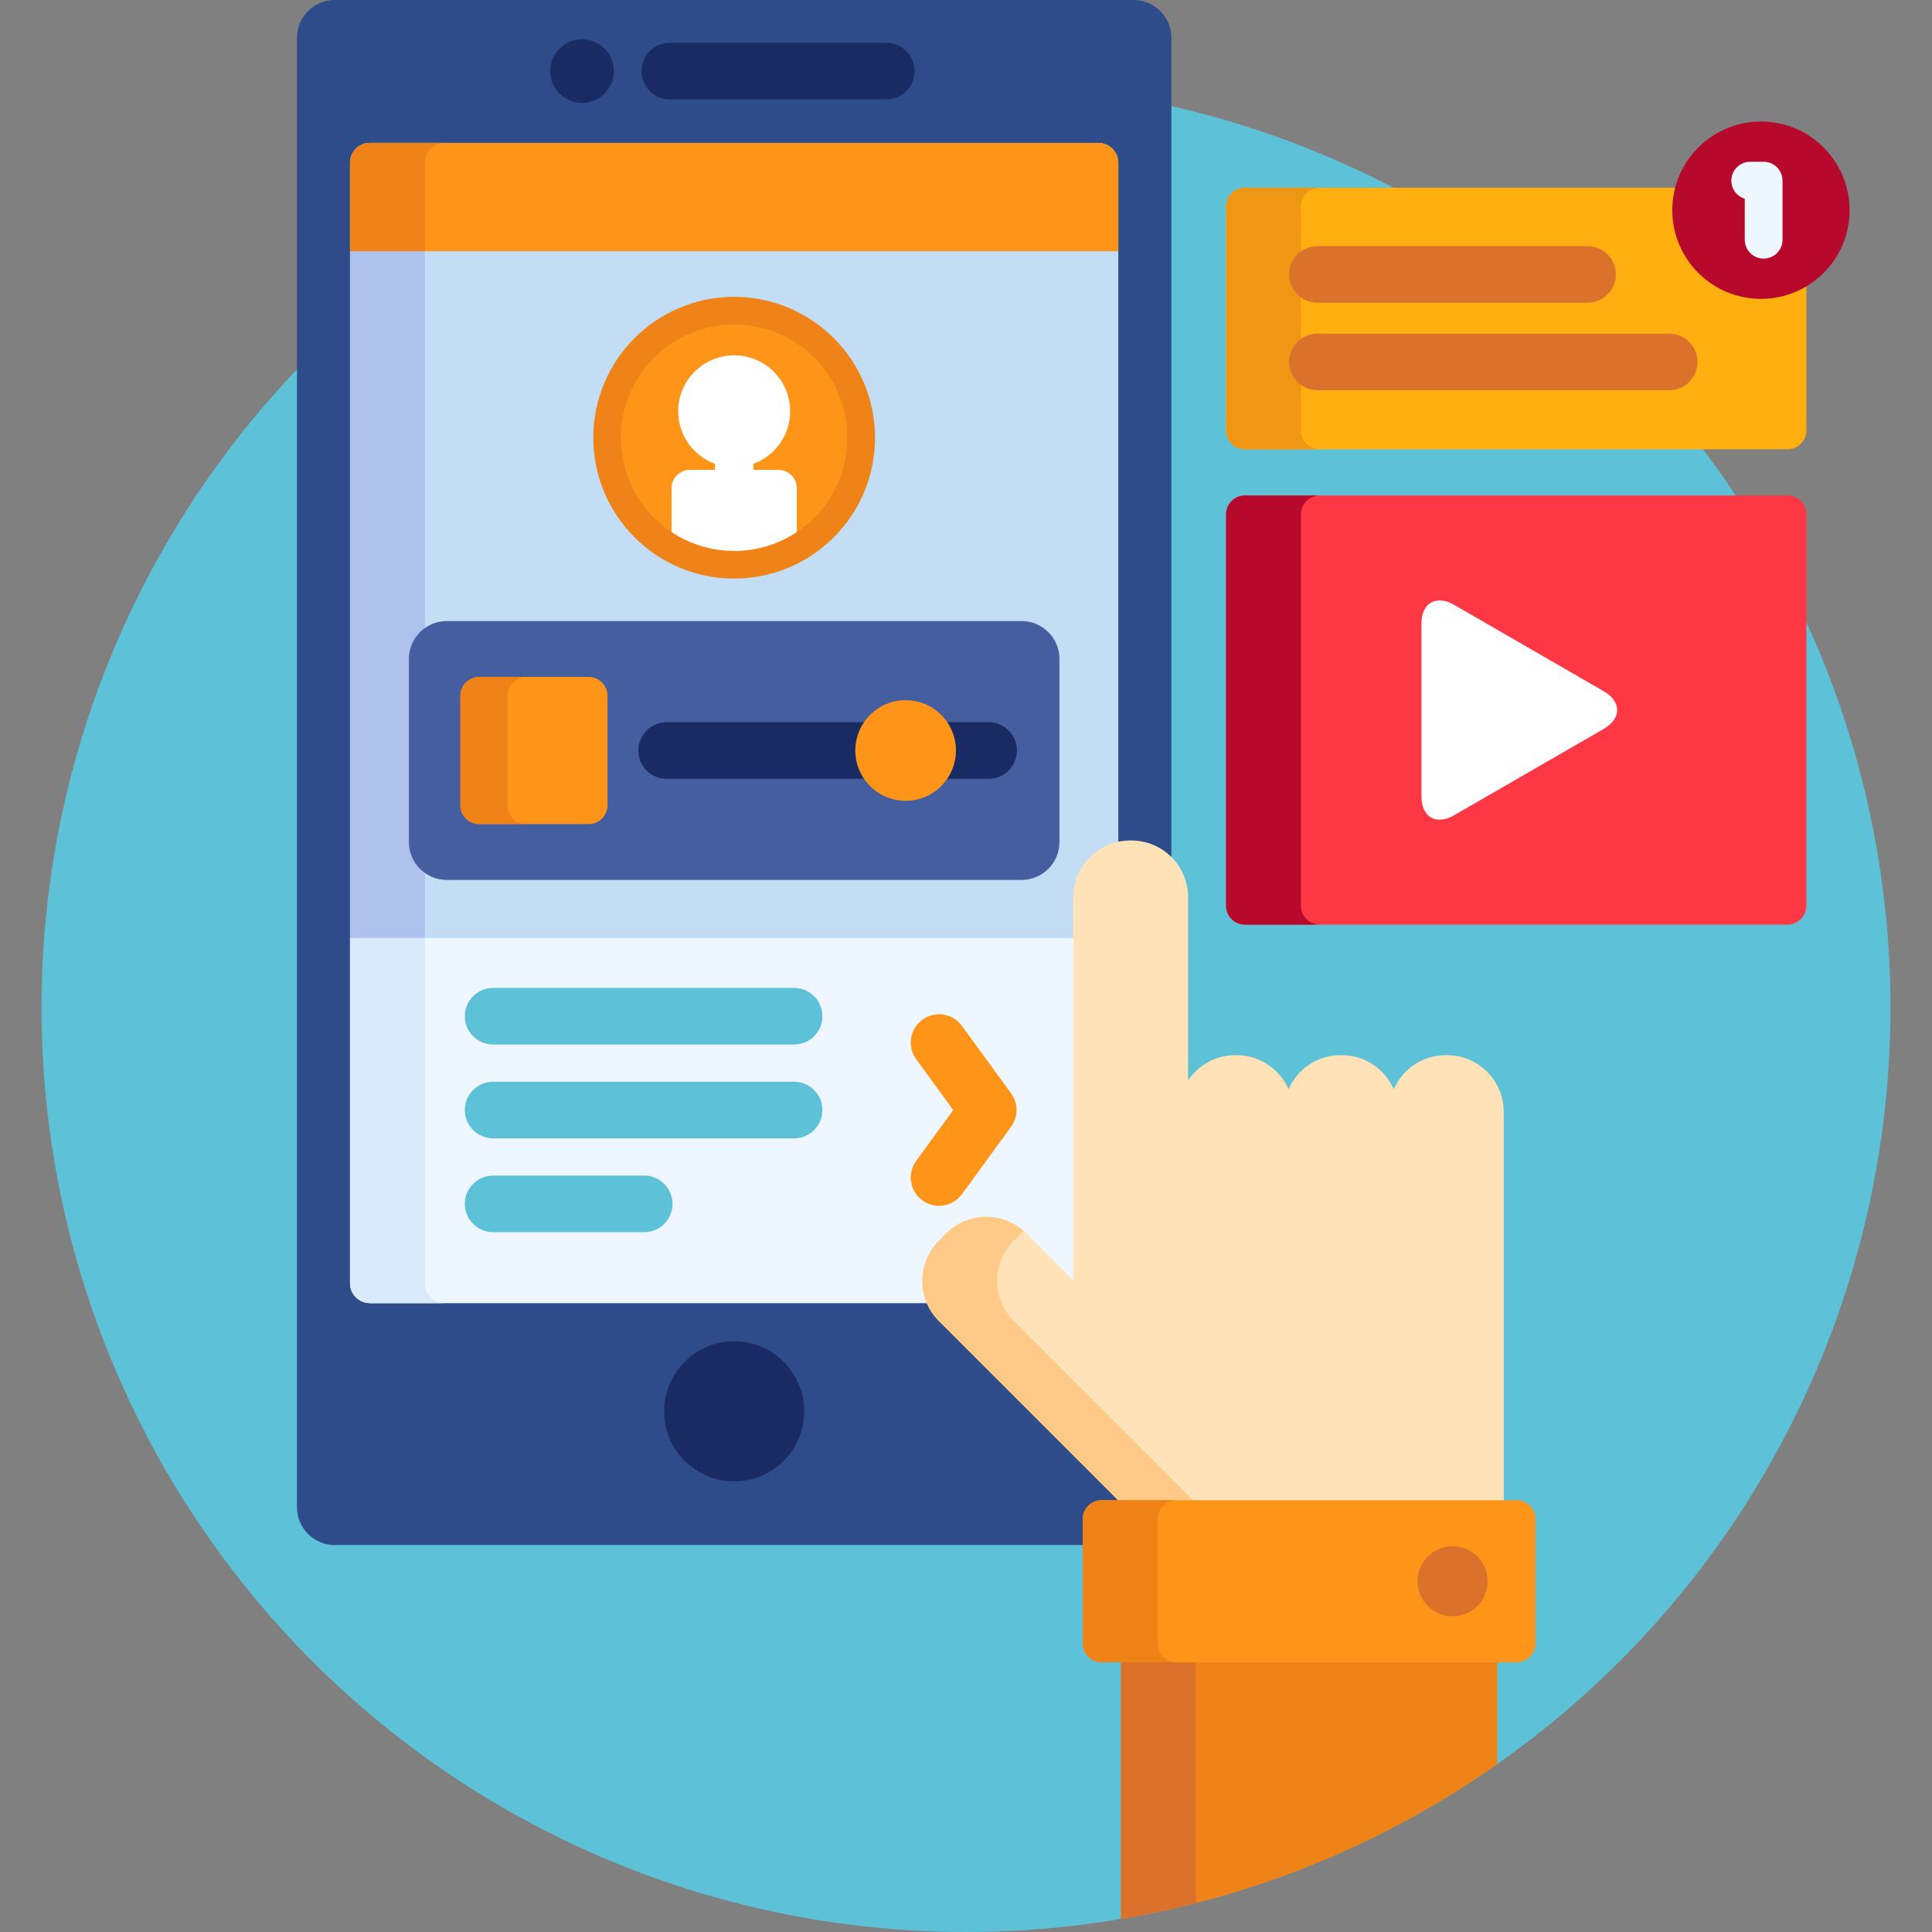 <?xml version="1.0" encoding="iso-8859-1"?>
<!-- Generator: Adobe Illustrator 19.0.0, SVG Export Plug-In . SVG Version: 6.00 Build 0)  -->
<svg version="1.1" id="Capa_1" xmlns="http://www.w3.org/2000/svg" xmlns:xlink="http://www.w3.org/1999/xlink" x="0px" y="0px"
	 viewBox="0 0 512 512" style="enable-background:new 0 0 512 512;" xml:space="preserve">
<rect x="0" y="0" width="512" height="512" fill="#808080" stroke="none"/>
<circle style="fill:#5DC1D8;" cx="256" cy="267" r="245"/>
<path style="fill:#2E4C89;" d="M287.934,402.567c0-2.206,1.794-4,4-4h4.368c0.404,0,0.77-0.243,0.924-0.617
	c0.155-0.374,0.069-0.804-0.217-1.09l-47.512-47.512c-2.632-2.632-4.082-6.148-4.082-9.899c0-3.751,1.45-7.267,4.082-9.899
	l1.985-1.985c2.632-2.632,6.148-4.082,9.899-4.082c3.752,0,7.267,1.45,9.899,4.082l12.454,12.454
	c0.191,0.191,0.447,0.293,0.707,0.293c0.129,0,0.259-0.024,0.383-0.076c0.374-0.154,0.617-0.52,0.617-0.924V237.743
	c0-7.72,6.28-14,14-14h0.416c4.22,0,8,1.885,10.569,4.847V10c0-5.5-4.5-10-10-10H88.701c-5.5,0-10,4.5-10,10v389.454
	c0,5.5,4.5,10,10,10h199.232v-6.887H287.934z"/>
<path style="fill:#C3DDF4;" d="M245.415,339.449c0-3.751,1.45-7.267,4.082-9.899l1.985-1.985c2.632-2.632,6.148-4.082,9.899-4.082
	c3.752,0,7.267,1.45,9.899,4.082l12.454,12.454c0.191,0.191,0.447,0.293,0.707,0.293c0.129,0,0.259-0.024,0.383-0.076
	c0.374-0.154,0.617-0.52,0.617-0.924V237.743c0-6.662,4.682-12.242,10.925-13.648V43.151c0-2.902-2.375-5.277-5.277-5.277H98.039
	c-2.902,0-5.276,2.375-5.276,5.277v296.905c0,2.902,2.374,5.275,5.276,5.275h148.672
	C245.872,343.514,245.415,341.521,245.415,339.449z"/>
<path style="fill:#AEC1ED;" d="M112.605,340.057V43.151c0-2.902,2.374-5.277,5.276-5.277H98.039c-2.902,0-5.276,2.375-5.276,5.277
	v296.905c0,2.902,2.374,5.275,5.276,5.275h19.842C114.979,345.332,112.605,342.959,112.605,340.057z"/>
<g>
	<circle style="fill:#1A2B63;" cx="194.56" cy="374.02" r="18.561"/>
	<path style="fill:#1A2B63;" d="M234.873,26.342h-57.368c-4.142,0-7.5-3.357-7.5-7.5s3.358-7.5,7.5-7.5h57.368
		c4.142,0,7.5,3.357,7.5,7.5S239.015,26.342,234.873,26.342z"/>
	<circle style="fill:#1A2B63;" cx="154.25" cy="18.842" r="8.436"/>
</g>
<path style="fill:#FF9518;" d="M291.089,37.874H98.039c-2.902,0-5.276,2.375-5.276,5.277v23.42h203.604v-23.42
	C296.366,40.249,293.991,37.874,291.089,37.874z"/>
<path style="fill:#EF8318;" d="M117.881,37.874H98.039c-2.902,0-5.276,2.375-5.276,5.277v23.42h19.842v-23.42
	C112.605,40.249,114.979,37.874,117.881,37.874z"/>
<path style="fill:#445EA0;" d="M280.765,223.186c0,5.5-4.5,10-10,10h-152.4c-5.5,0-10-4.5-10-10v-48.594c0-5.5,4.5-10,10-10h152.4
	c5.5,0,10,4.5,10,10V223.186z"/>
<path style="fill:#EEF6FF;" d="M245.415,339.449c0-3.751,1.45-7.267,4.082-9.899l1.985-1.985c2.632-2.632,6.148-4.082,9.899-4.082
	c3.752,0,7.267,1.45,9.899,4.082l12.454,12.454c0.191,0.191,0.447,0.293,0.707,0.293c0.129,0,0.259-0.024,0.383-0.076
	c0.374-0.154,0.617-0.52,0.617-0.924v-90.711H92.763v91.456c0,2.902,2.374,5.275,5.276,5.275h148.672
	C245.872,343.514,245.415,341.521,245.415,339.449z"/>
<path style="fill:#D9EAFC;" d="M112.605,340.057v-91.456H92.763v91.456c0,2.902,2.374,5.275,5.276,5.275h19.842
	C114.979,345.332,112.605,342.959,112.605,340.057z"/>
<g>
	<path style="fill:#5DC1D8;" d="M210.444,276.808H130.68c-4.142,0-7.5-3.357-7.5-7.5s3.358-7.5,7.5-7.5h79.765
		c4.142,0,7.5,3.357,7.5,7.5C217.944,273.45,214.586,276.808,210.444,276.808z"/>
	<path style="fill:#5DC1D8;" d="M210.444,301.673H130.68c-4.142,0-7.5-3.358-7.5-7.5c0-4.143,3.358-7.5,7.5-7.5h79.765
		c4.142,0,7.5,3.357,7.5,7.5C217.944,298.315,214.586,301.673,210.444,301.673z"/>
	<path style="fill:#5DC1D8;" d="M170.721,326.537H130.68c-4.142,0-7.5-3.357-7.5-7.5s3.358-7.5,7.5-7.5h40.041
		c4.142,0,7.5,3.357,7.5,7.5S174.863,326.537,170.721,326.537z"/>
</g>
<path style="fill:#FF9518;" d="M248.856,319.558c-1.532,0-3.078-0.469-4.411-1.439c-3.348-2.439-4.084-7.131-1.645-10.479
	l9.815-13.468l-9.813-13.467c-2.439-3.348-1.703-8.039,1.645-10.479c3.349-2.439,8.039-1.702,10.479,1.645l13.031,17.884
	c1.918,2.633,1.918,6.202,0,8.834l-13.033,17.885C253.456,318.488,251.172,319.557,248.856,319.558z"/>
<path style="fill:#EF8318;" d="M297.073,439.522v69.032c36.639-6.186,70.513-20.496,99.703-41.026v-28.006H297.073z"/>
<path style="fill:#DB722C;" d="M297.073,439.522v69.032c6.712-1.133,13.328-2.545,19.843-4.212v-64.82H297.073z"/>
<path style="fill:#FFE2B8;" d="M398.507,398.567v-103.93c0-8.25-6.75-15-15-15h-0.416c-6.12,0-11.407,3.719-13.733,9.004
	c-2.326-5.285-7.613-9.004-13.733-9.004h-0.417c-6.12,0-11.407,3.719-13.733,9.004c-2.326-5.285-7.613-9.004-13.733-9.004h-0.416
	c-5.182,0-9.77,2.665-12.467,6.69v-48.584c0-8.25-6.75-15-15-15h-0.416c-8.25,0-15,6.75-15,15v101.568l-12.454-12.454
	c-5.833-5.833-15.379-5.833-21.213,0l-1.984,1.985c-5.834,5.833-5.834,15.38,0,21.213l48.512,48.512H398.507z"/>
<path style="fill:#FFC987;" d="M317.145,398.567l-48.512-48.512c-5.834-5.833-5.834-15.38,0-21.213l1.984-1.985
	c0.22-0.22,0.455-0.415,0.685-0.619c-5.873-5.19-14.915-4.994-20.528,0.619l-1.984,1.985c-5.834,5.833-5.834,15.38,0,21.213
	l48.512,48.512H317.145z"/>
<path style="fill:#FF9518;" d="M406.916,435.522c0,2.75-2.25,5-5,5H291.934c-2.75,0-5-2.25-5-5v-32.954c0-2.75,2.25-5,5-5h109.982
	c2.75,0,5,2.25,5,5V435.522z"/>
<path style="fill:#EF8318;" d="M306.776,435.522v-32.954c0-2.75,2.25-5,5-5h-19.843c-2.75,0-5,2.25-5,5v32.954c0,2.75,2.25,5,5,5
	h19.843C309.026,440.522,306.776,438.272,306.776,435.522z"/>
<circle style="fill:#DB722C;" cx="384.95" cy="419.05" r="9.294"/>
<path style="fill:#FE3745;" d="M478.706,240.043c0,2.75-2.25,5-5,5H329.92c-2.75,0-5-2.25-5-5V136.306c0-2.75,2.25-5,5-5h143.786
	c2.75,0,5,2.25,5,5V240.043z"/>
<path style="fill:#FFFFFF;" d="M376.698,165.29c0-5.5,3.897-7.75,8.66-5l39.635,22.883c4.763,2.75,4.763,7.25,0,10l-39.635,22.884
	c-4.763,2.75-8.66,0.5-8.66-5V165.29z"/>
<path style="fill:#FFAF10;" d="M466.672,78.199c-12.404,0-22.496-10.092-22.496-22.496c0-2.059,0.283-4.052,0.804-5.947H329.92
	c-2.75,0-5,2.25-5,5v59.315c0,2.75,2.25,5,5,5h143.786c2.75,0,5-2.25,5-5V74.695C475.223,76.91,471.097,78.199,466.672,78.199z"/>
<path style="fill:#B7092B;" d="M344.763,240.043V136.306c0-2.75,2.25-5,5-5H329.92c-2.75,0-5,2.25-5,5v103.737c0,2.75,2.25,5,5,5
	h19.843C347.013,245.043,344.763,242.793,344.763,240.043z"/>
<path style="fill:#EF9614;" d="M344.763,114.071V54.756c0-2.75,2.25-5,5-5H329.92c-2.75,0-5,2.25-5,5v59.315c0,2.75,2.25,5,5,5
	h19.843C347.013,119.071,344.763,116.821,344.763,114.071z"/>
<circle style="fill:#B7092B;" cx="466.67" cy="55.703" r="23.496"/>
<path style="fill:#EEF6FF;" d="M467.385,68.534c-2.762,0-5-2.238-5-5V52.66c-2.06-0.618-3.561-2.529-3.561-4.79c0-2.762,2.238-5,5-5
	h3.561c2.762,0,5,2.238,5,5v15.664C472.385,66.296,470.147,68.534,467.385,68.534z"/>
<g>
	<path style="fill:#DB722C;" d="M420.718,80.223h-71.596c-4.143,0-7.5-3.358-7.5-7.5c0-4.143,3.357-7.5,7.5-7.5h71.596
		c4.143,0,7.5,3.357,7.5,7.5C428.218,76.865,424.86,80.223,420.718,80.223z"/>
	<path style="fill:#DB722C;" d="M442.363,103.414h-93.241c-4.143,0-7.5-3.357-7.5-7.5s3.357-7.5,7.5-7.5h93.241
		c4.143,0,7.5,3.357,7.5,7.5S446.506,103.414,442.363,103.414z"/>
</g>
<circle style="fill:#EF8318;" cx="194.56" cy="116" r="37.33"/>
<circle style="fill:#FF9518;" cx="194.56" cy="116" r="30"/>
<path style="fill:#FFFFFF;" d="M206.318,124.521h-6.663v-1.604c5.68-2.079,9.742-7.518,9.742-13.917
	c0-8.191-6.642-14.833-14.833-14.833c-8.192,0-14.833,6.642-14.833,14.833c0,6.4,4.062,11.838,9.742,13.917v1.604h-6.663
	c-2.661,0-4.837,2.178-4.837,4.839v11.633c4.753,3.161,10.455,5.007,16.591,5.007s11.839-1.846,16.591-5.007v-11.635
	C211.156,126.698,208.979,124.521,206.318,124.521z"/>
<path style="fill:#FF9518;" d="M161,213.389c0,2.75-2.25,5-5,5h-29c-2.75,0-5-2.25-5-5v-29c0-2.75,2.25-5,5-5h29c2.75,0,5,2.25,5,5
	V213.389z"/>
<path style="fill:#EF8318;" d="M134.509,213.389v-29c0-2.75,2.25-5,5-5H127c-2.75,0-5,2.25-5,5v29c0,2.75,2.25,5,5,5h12.509
	C136.759,218.389,134.509,216.139,134.509,213.389z"/>
<g>
	<path style="fill:#1A2B63;" d="M227.666,198.889c0-2.823,0.963-5.419,2.565-7.5h-53.565c-4.142,0-7.5,3.357-7.5,7.5
		s3.358,7.5,7.5,7.5h53.565C228.63,204.308,227.666,201.712,227.666,198.889z"/>
	<path style="fill:#1A2B63;" d="M262,191.389h-12.232c1.602,2.081,2.565,4.677,2.565,7.5s-0.963,5.419-2.565,7.5H262
		c4.143,0,7.5-3.357,7.5-7.5S266.143,191.389,262,191.389z"/>
</g>
<circle style="fill:#FF9518;" cx="240" cy="198.89" r="13.333"/>
<g>
</g>
<g>
</g>
<g>
</g>
<g>
</g>
<g>
</g>
<g>
</g>
<g>
</g>
<g>
</g>
<g>
</g>
<g>
</g>
<g>
</g>
<g>
</g>
<g>
</g>
<g>
</g>
<g>
</g>
</svg>
